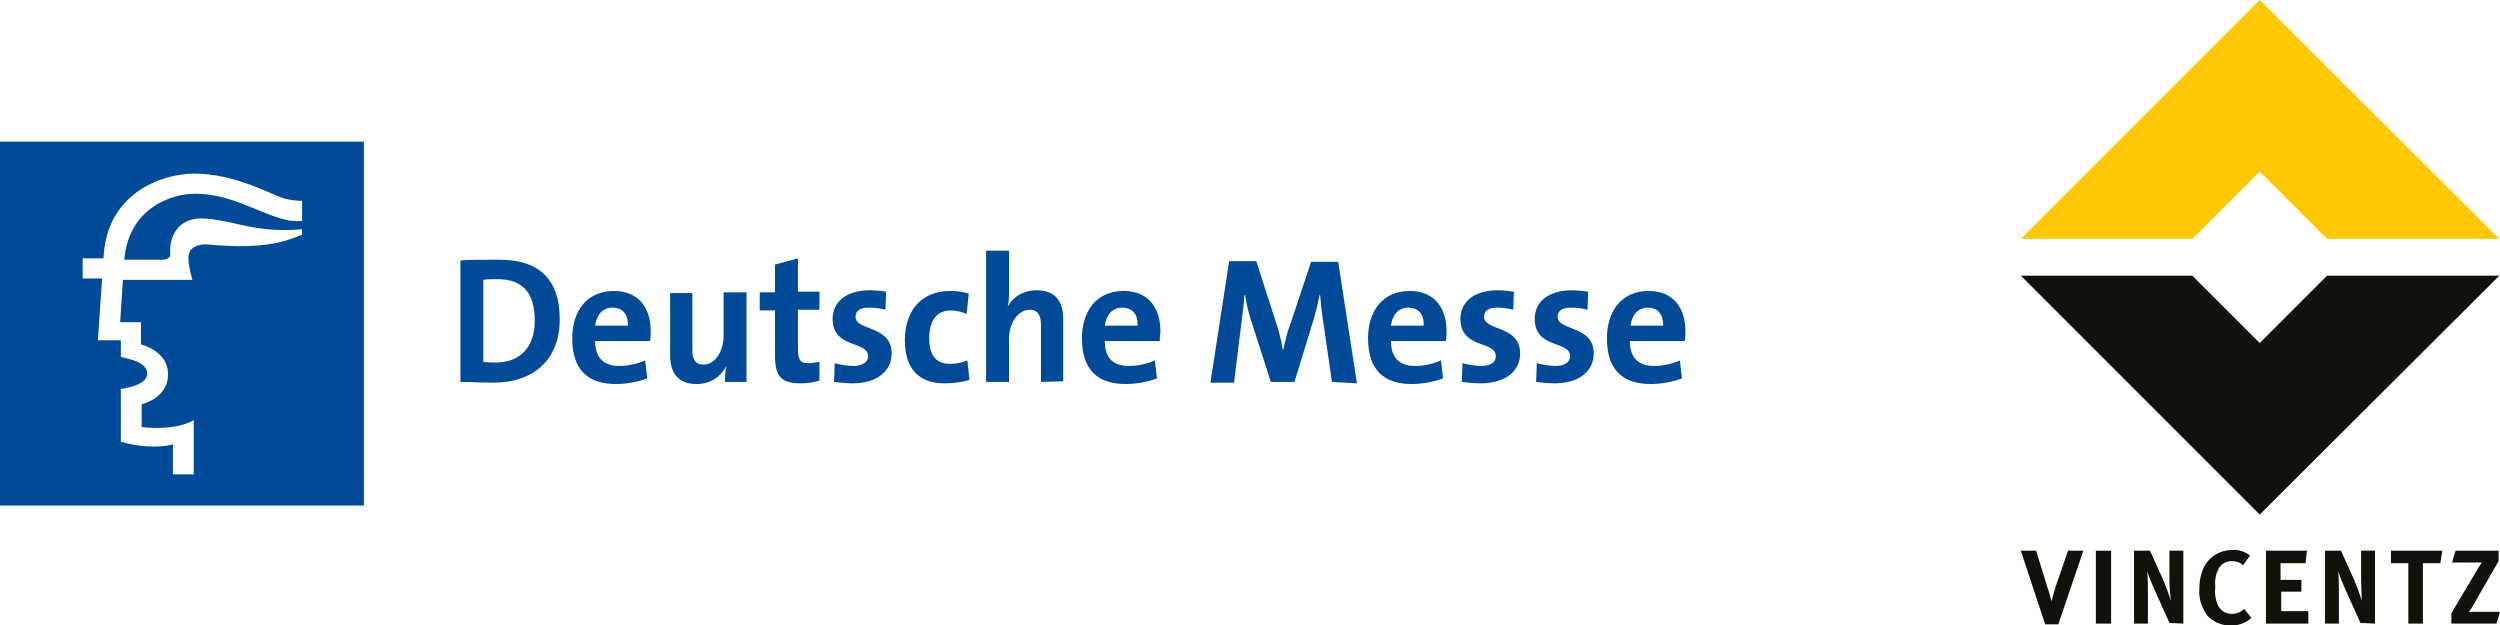 <?xml version="1.0" encoding="utf-8"?>
<!-- Generator: Adobe Illustrator 25.4.1, SVG Export Plug-In . SVG Version: 6.00 Build 0)  -->
<svg width="640px" height="160px" version="1.1" id="Ebene_1" xmlns="http://www.w3.org/2000/svg" xmlns:xlink="http://www.w3.org/1999/xlink" x="0px" y="0px"
	 viewBox="0 0 360 90" style="enable-background:new 0 0 360 90;" xml:space="preserve">
<style type="text/css">
	.st0{fill:#12120D;}
	.st1{fill:#FEC800;}
	.st2{fill:#004A99;}
</style>
<path class="st0" d="M300,79.3h-2.2l-1.8,5.2c-0.2,0.7-0.4,1.4-0.6,2.1c-0.2-0.8-0.3-1.3-0.5-1.8l-1.7-5.5H291l3.5,10.6h1.9
	L300,79.3z"/>
<rect x="301.8" y="79.3" class="st0" width="2.2" height="10.5"/>
<path class="st0" d="M314.4,89.8V79.3h-2v4.3c0,0.7,0.1,2.1,0.2,2.9c-0.3-1-0.7-2-1.1-3l-1.9-4.2h-2.3v10.5h2v-4.5c0-1,0-2-0.1-3
	c0.2,0.6,0.8,2.1,1.4,3.4l1.8,4L314.4,89.8z"/>
<path class="st0" d="M324.2,89l-1-1.3c-0.5,0.4-1.1,0.7-1.8,0.7c-0.8,0-1.6-0.4-2-1.2c-0.4-0.9-0.5-1.8-0.4-2.8
	c-0.1-0.9,0.1-1.9,0.6-2.7c0.4-0.6,1.1-0.9,1.8-0.9c0.6,0,1.2,0.2,1.6,0.6l1-1.4c-0.8-0.6-1.7-0.9-2.6-0.8c-1.7,0-3.2,0.9-4,2.4
	c-0.5,1-0.7,2.1-0.7,3.3c-0.1,1.4,0.4,2.7,1.2,3.8C319.6,90.4,322.3,90.6,324.2,89"/>
<polygon class="st0" points="326.3,79.3 326.3,89.8 332.4,89.8 332.4,88 328.5,88 328.5,85.2 331.4,85.2 331.4,83.5 328.4,83.5 
	328.4,81.1 332,81.1 332.2,79.3 "/>
<path class="st0" d="M342,89.8V79.3h-2v4.3c0,0.7,0.1,2.1,0.1,2.9c-0.3-1-0.7-2-1.1-3l-1.9-4.2h-2.3v10.5h2v-4.5c0-1,0-2-0.1-3
	c0.2,0.6,0.8,2.1,1.4,3.4l1.8,4L342,89.8z"/>
<polygon class="st0" points="344.3,79.3 344.3,81.1 346.8,81.1 346.8,89.8 348.9,89.8 348.9,81.1 351.4,81.1 351.7,79.3 "/>
<path class="st0" d="M360,88.1h-4.5c0.2-0.2,0.4-0.5,0.5-0.7l3.8-6.6v-1.5h-6.2l-0.5,1.7h3.2c0.4,0,0.7,0,1.1,0c0,0-0.4,0.5-0.6,0.9
	l-3.8,6.4v1.5h6.5L360,88.1z"/>
<polygon class="st0" points="335.1,39.7 325.4,49.4 315.7,39.7 291,39.7 325.4,74.1 359.9,39.7 "/>
<polygon class="st1" points="325.4,0 291,34.4 315.7,34.4 325.4,24.7 335.1,34.4 359.9,34.4 "/>
<g>
	<g>
		<path class="st2" d="M71.6,40.2c-0.8,0-1.5,0-2,0.1v11.8c0.5,0.1,1.1,0.1,1.8,0.1c3.2,0,5.6-1.9,5.6-6
			C77,42.4,75.5,40.2,71.6,40.2 M71.1,55.1c-1.8,0-3.3-0.1-4.8-0.1V37.5c1.4-0.1,3.4-0.1,5.6-0.1c5.3,0,8.7,2.4,8.7,8.6
			C80.6,51.9,76.7,55.1,71.1,55.1"/>
		<path class="st2" d="M88.2,44.3c-1.4,0-2.3,1-2.5,2.6h4.7C90.5,45.2,89.6,44.3,88.2,44.3 M93.6,49.1h-7.9c0,2.4,1.2,3.6,3.5,3.6
			c1.2,0,2.6-0.3,3.7-0.8l0.3,2.6c-1.4,0.5-3,0.8-4.5,0.8c-4,0-6.3-2-6.3-6.6c0-3.9,2.1-6.8,6-6.8c3.7,0,5.3,2.6,5.3,5.8
			C93.7,48,93.7,48.5,93.6,49.1"/>
		<path class="st2" d="M104.4,55c0-0.6,0-1.6,0.2-2.3l0,0c-0.8,1.5-2.2,2.6-4.3,2.6c-2.9,0-3.8-1.9-3.8-4.1v-9h3.2v8.2
			c0,1.3,0.4,2.1,1.6,2.1c1.7,0,2.9-1.9,2.9-4.2v-6.2h3.3V55H104.4z"/>
		<path class="st2" d="M115.3,55.2c-2.8,0-3.7-1-3.7-4v-6.5h-2.2v-2.6h2.2v-4l3.3-0.9v4.8h3.1v2.6h-3.1v5.6c0,1.7,0.4,2.1,1.5,2.1
			c0.5,0,1.1-0.1,1.6-0.2v2.7C117.1,55.1,116.1,55.2,115.3,55.2"/>
		<path class="st2" d="M122.8,55.2c-0.9,0-1.8-0.1-2.7-0.2l0.1-2.7c0.8,0.2,1.8,0.4,2.7,0.4c1.2,0,2.1-0.5,2.1-1.4
			c0-2.3-5.1-1-5.1-5.4c0-2.3,1.8-4.1,5.4-4.1c0.7,0,1.6,0.1,2.3,0.2l-0.1,2.6c-0.7-0.2-1.6-0.3-2.4-0.3c-1.3,0-1.9,0.5-1.9,1.3
			c0,2.1,5.2,1.2,5.2,5.3C128.4,53.5,126.2,55.2,122.8,55.2"/>
		<path class="st2" d="M136,55.2c-3.5,0-5.7-1.9-5.7-6.2c0-4,2.1-7.1,6.6-7.1c0.9,0,1.8,0.1,2.6,0.4l-0.3,2.9
			c-0.7-0.3-1.5-0.5-2.3-0.5c-2.1,0-3.1,1.6-3.1,4c0,2.2,0.8,3.7,3,3.7c0.9,0,1.8-0.2,2.5-0.5l0.3,2.8C138.7,55,137.4,55.2,136,55.2
			"/>
		<path class="st2" d="M149.9,55v-8.2c0-1.3-0.4-2.2-1.6-2.2c-1.7,0-3,1.9-3,4.2V55h-3.3V36.1h3.3v5.5c0,0.8,0,1.9-0.2,2.6l0,0
			c0.7-1.4,2.2-2.4,4.2-2.4c2.9,0,3.8,1.9,3.8,4.1v9L149.9,55L149.9,55z"/>
		<path class="st2" d="M161.6,44.3c-1.4,0-2.3,1-2.5,2.6h4.7C163.9,45.2,163,44.3,161.6,44.3 M167,49.1h-7.9c0,2.4,1.1,3.6,3.5,3.6
			c1.2,0,2.6-0.3,3.7-0.8l0.3,2.6c-1.4,0.5-3,0.8-4.5,0.8c-4,0-6.3-2-6.3-6.6c0-3.9,2.1-6.8,6-6.8c3.7,0,5.3,2.6,5.3,5.8
			C167.1,48,167,48.5,167,49.1"/>
		<path class="st2" d="M191.8,55l-1.2-8.3c-0.3-1.7-0.4-3-0.5-4.2H190c-0.2,1.1-0.5,2.4-0.9,3.7l-2.7,8.8H183l-2.6-8.1
			c-0.5-1.4-0.9-3-1.1-4.4h-0.1c-0.1,1.6-0.3,2.9-0.5,4.5l-1,8.1h-3.4l2.7-17.5h3.9l2.9,9c0.4,1.2,0.7,2.4,0.9,3.7h0.1
			c0.3-1.3,0.5-2.3,1-3.6l3-9h3.9l2.7,17.5L191.8,55L191.8,55z"/>
		<path class="st2" d="M202.8,44.3c-1.4,0-2.3,1-2.5,2.6h4.7C205.1,45.2,204.2,44.3,202.8,44.3 M208.2,49.1h-7.9
			c0,2.4,1.2,3.6,3.5,3.6c1.2,0,2.6-0.3,3.7-0.8l0.3,2.6c-1.4,0.5-3,0.8-4.5,0.8c-4,0-6.3-2-6.3-6.6c0-3.9,2.1-6.8,6-6.8
			c3.7,0,5.3,2.6,5.3,5.8C208.3,48,208.3,48.5,208.2,49.1"/>
		<path class="st2" d="M213.2,55.2c-0.9,0-1.8-0.1-2.7-0.2l0.1-2.7c0.8,0.2,1.8,0.4,2.7,0.4c1.3,0,2.1-0.5,2.1-1.4
			c0-2.3-5.1-1-5.1-5.4c0-2.3,1.8-4.1,5.4-4.1c0.7,0,1.6,0.1,2.3,0.2l-0.1,2.6c-0.7-0.2-1.6-0.3-2.3-0.3c-1.3,0-1.9,0.5-1.9,1.3
			c0,2.1,5.2,1.2,5.2,5.3C218.9,53.5,216.7,55.2,213.2,55.2"/>
		<path class="st2" d="M223.9,55.2c-0.9,0-1.8-0.1-2.7-0.2l0.1-2.7c0.8,0.2,1.8,0.4,2.7,0.4c1.2,0,2.1-0.5,2.1-1.4
			c0-2.3-5.1-1-5.1-5.4c0-2.3,1.8-4.1,5.4-4.1c0.7,0,1.6,0.1,2.3,0.2l-0.1,2.6c-0.7-0.2-1.6-0.3-2.4-0.3c-1.3,0-1.9,0.5-1.9,1.3
			c0,2.1,5.2,1.2,5.2,5.3C229.5,53.5,227.3,55.2,223.9,55.2"/>
		<path class="st2" d="M237.3,44.3c-1.4,0-2.3,1-2.5,2.6h4.7C239.5,45.2,238.7,44.3,237.3,44.3 M242.6,49.1h-7.9
			c0,2.4,1.2,3.6,3.5,3.6c1.2,0,2.6-0.3,3.7-0.8l0.3,2.6c-1.4,0.5-3,0.8-4.5,0.8c-4,0-6.3-2-6.3-6.6c0-3.9,2.1-6.8,6-6.8
			c3.7,0,5.3,2.6,5.3,5.8C242.7,48,242.7,48.5,242.6,49.1"/>
		<path class="st2" d="M43.6,31.8c0,0-0.8,0.1-1.7,0c-4.2-0.7-8.2-3.9-13.8-3.9c-3.6,0-9.6,2.2-10.2,9.5l5.4,0
			c0.9,0,1.3-0.4,1.2-0.9c-0.1-3,1.5-4.5,3.2-4.9c1.3-0.3,2.7-0.1,4.8,0.3c2.6,0.5,5.9,1.6,11,1.1v0.8c0,0-1.2,0.5-2.2,0.8
			c-1.9,0.6-5.3,1.2-11.4,0.6c-1.1-0.1-2.5,0.3-2.7,1.4c-0.2,1,0.1,2.2,0.5,3.7H17.7l-0.4,6.1h3l0,3.2c0,0,3.9,0.9,3.9,4.3
			c0,3.5-3.8,4.3-3.8,4.3l0,3.3c2.6,0.3,5.6,0.1,7.5-1v7.8h-3V64c-1.8,0.5-5,0.4-7.5-0.4l0-7.6c0,0,3.8-0.4,3.8-2.2
			c0-1.7-2.7-2.1-3.8-2.4v-2.4l-3.3,0l0.6-8.9h-2.8v-2.9l3,0c0.4-9.4,8.4-12.2,13.1-12.2c6,0,11.4,3.2,13,3.6
			c1.6,0.4,2.5,0.3,2.5,0.3V31.8z M52.4,20.4H0v52.4h52.4L52.4,20.4L52.4,20.4z"/>
	</g>
</g>
</svg>
